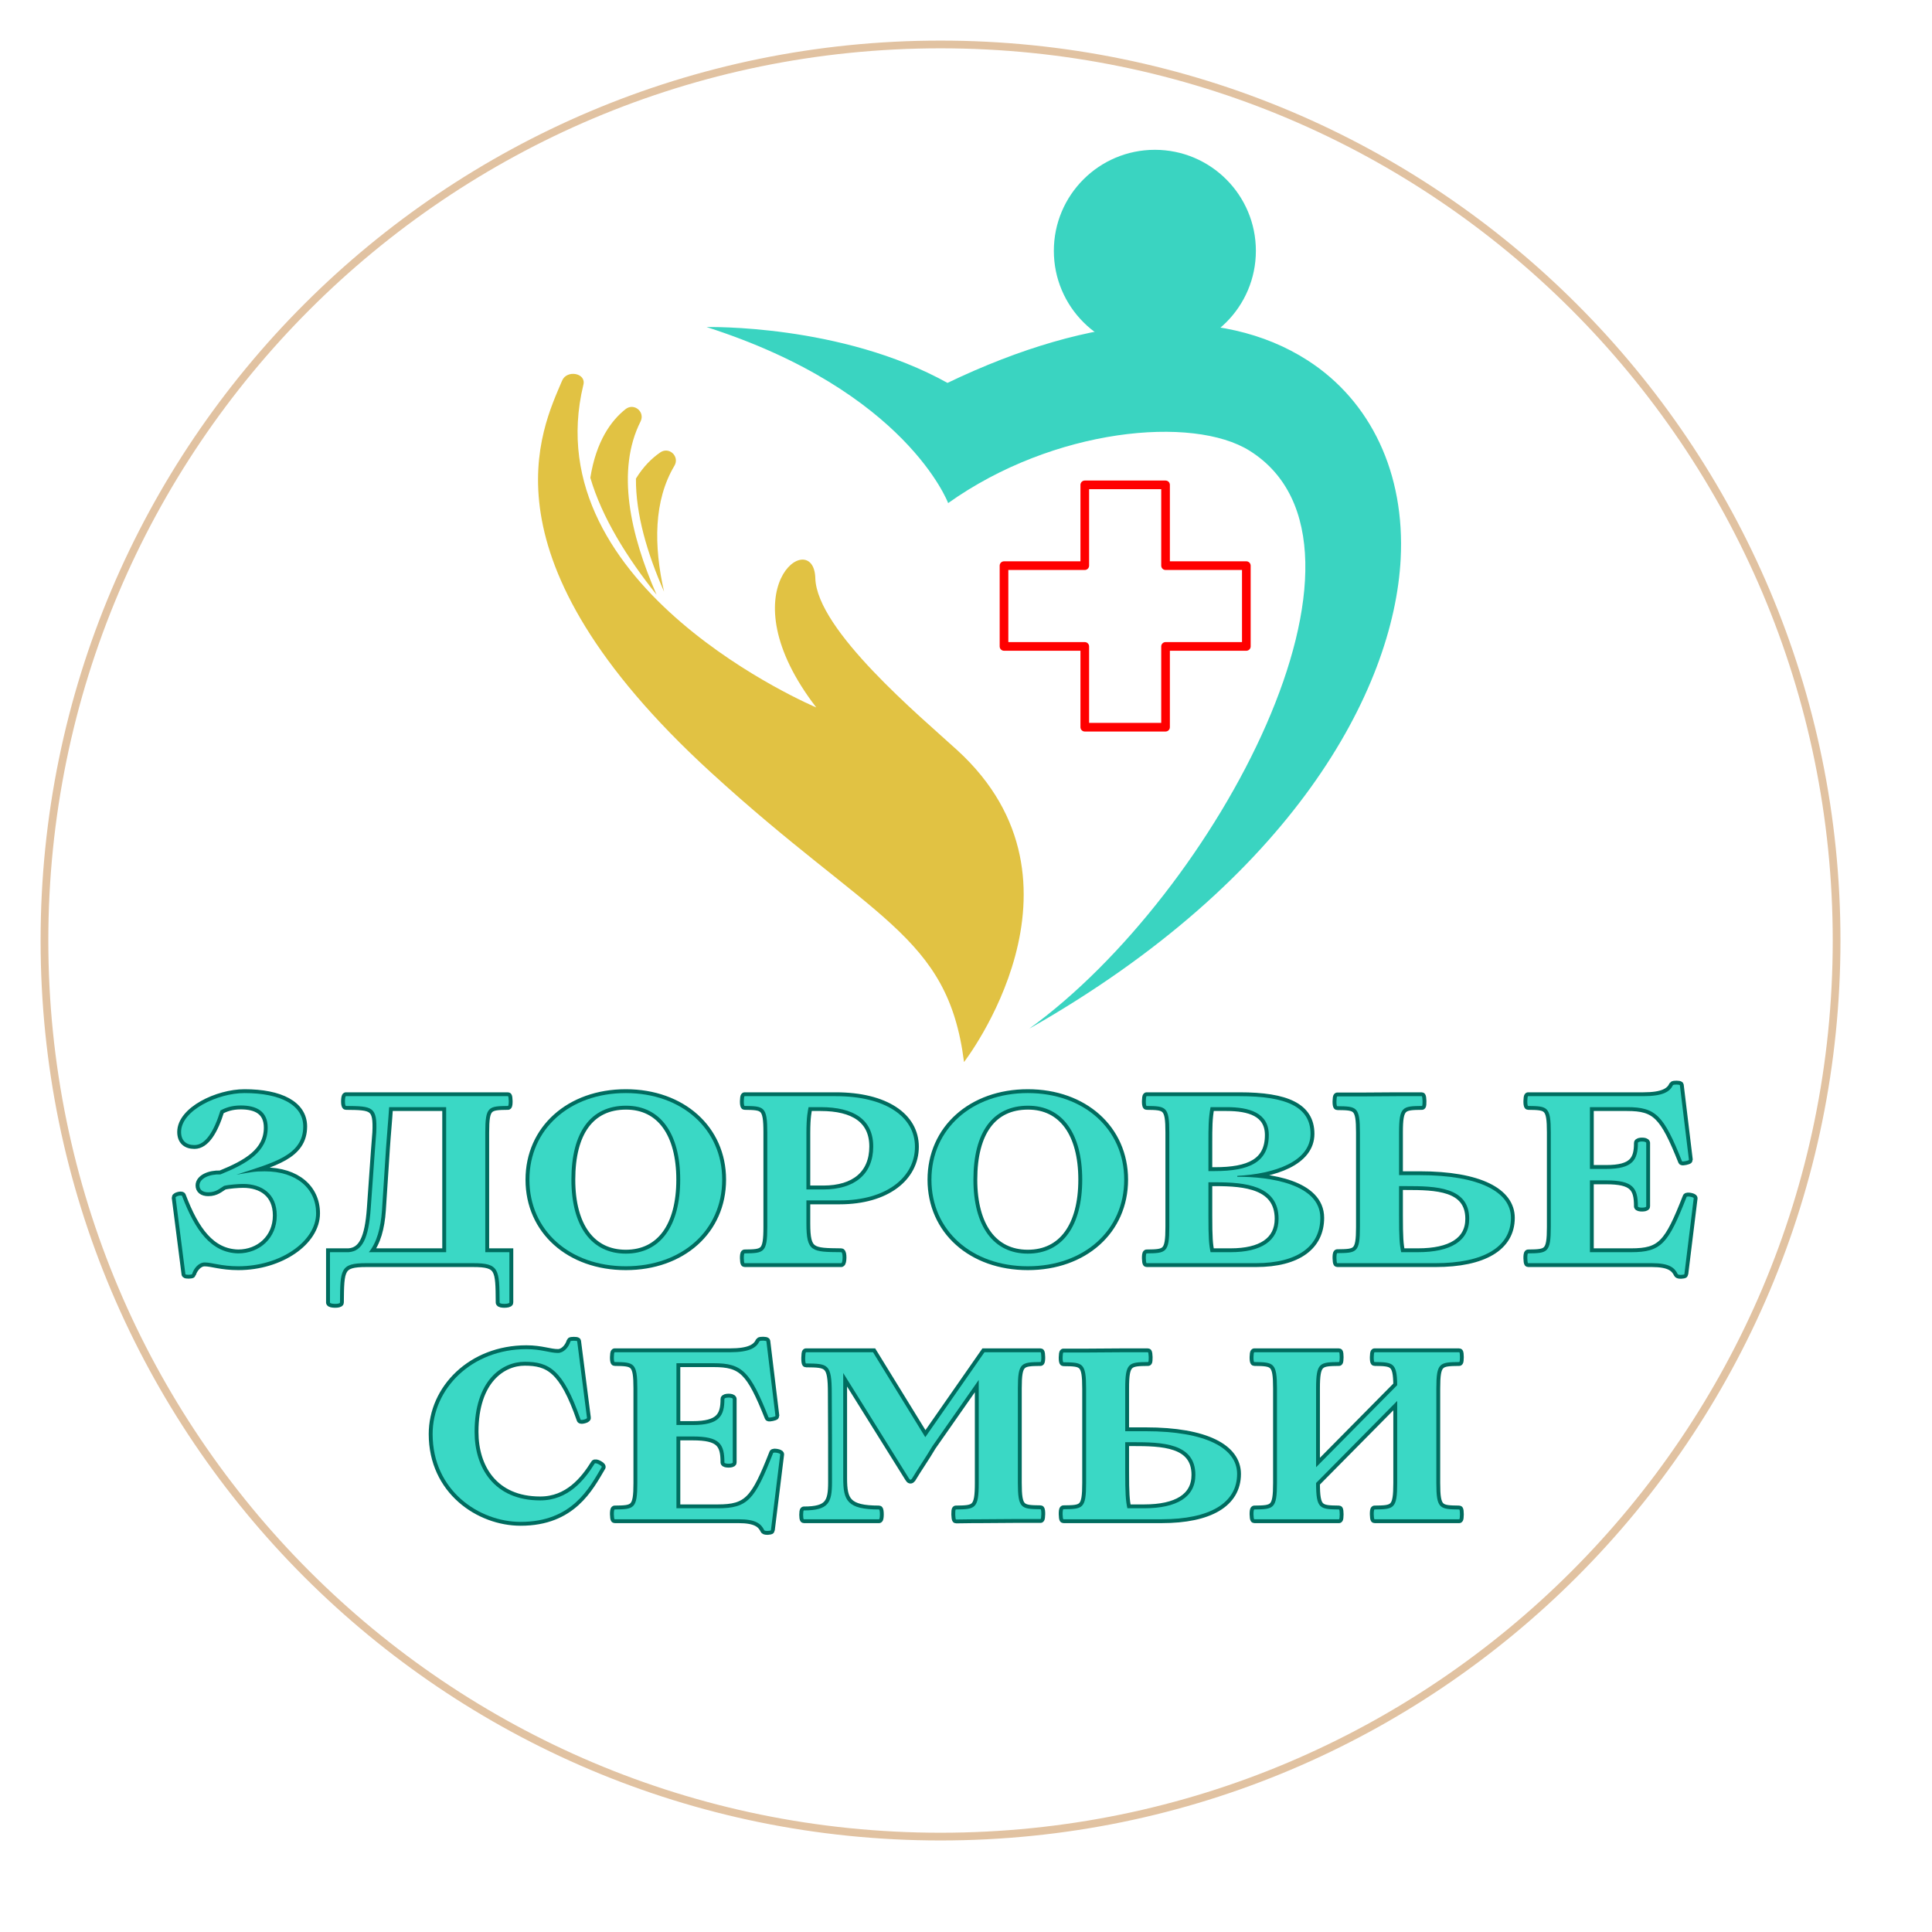 <?xml version="1.0" encoding="UTF-8"?> <svg xmlns="http://www.w3.org/2000/svg" xmlns:xlink="http://www.w3.org/1999/xlink" width="1000" zoomAndPan="magnify" viewBox="0 0 750 750" height="1000" preserveAspectRatio="xMidYMid meet" version="1.0"><defs><g></g><clipPath id="3a2fc71d80"><path d="M 15.758 15.758 L 714.465 15.758 L 714.465 714.465 L 15.758 714.465 Z M 15.758 15.758 " clip-rule="nonzero"></path></clipPath><clipPath id="5f9831e17d"><path d="M 365.113 15.758 C 172.168 15.758 15.758 172.168 15.758 365.113 C 15.758 558.055 172.168 714.465 365.113 714.465 C 558.055 714.465 714.465 558.055 714.465 365.113 C 714.465 172.168 558.055 15.758 365.113 15.758 Z M 365.113 15.758 " clip-rule="nonzero"></path></clipPath><clipPath id="ad23796843"><path d="M 15.758 15.758 L 714.465 15.758 L 714.465 714.465 L 15.758 714.465 Z M 15.758 15.758 " clip-rule="nonzero"></path></clipPath><clipPath id="2d7436c57b"><path d="M 365.109 15.758 C 172.168 15.758 15.758 172.168 15.758 365.113 C 15.758 558.055 172.168 714.465 365.109 714.465 C 558.055 714.465 714.465 558.055 714.465 365.113 C 714.465 172.168 558.055 15.758 365.109 15.758 Z M 365.109 15.758 " clip-rule="nonzero"></path></clipPath><clipPath id="4067e1d2ec"><path d="M 208 145 L 398 145 L 398 412.824 L 208 412.824 Z M 208 145 " clip-rule="nonzero"></path></clipPath><clipPath id="3bc4791458"><path d="M 409 58.074 L 488 58.074 L 488 137 L 409 137 Z M 409 58.074 " clip-rule="nonzero"></path></clipPath><clipPath id="1be1670df7"><path d="M 388.074 186.547 L 485.574 186.547 L 485.574 284 L 388.074 284 Z M 388.074 186.547 " clip-rule="nonzero"></path></clipPath></defs><rect x="-75" width="900" fill="#ffffff" y="-75" height="900" fill-opacity="1"></rect><rect x="-75" width="900" fill="#ffffff" y="-75" height="900" fill-opacity="1"></rect><g clip-path="url(#3a2fc71d80)"><g clip-path="url(#5f9831e17d)"><path fill="#ffffff" d="M 15.758 15.758 L 714.465 15.758 L 714.465 714.465 L 15.758 714.465 Z M 15.758 15.758 " fill-opacity="1" fill-rule="nonzero"></path></g></g><g clip-path="url(#ad23796843)"><g clip-path="url(#2d7436c57b)"><path stroke-linecap="butt" transform="matrix(0.75, 0, 0, 0.75, 15.758, 15.758)" fill="none" stroke-linejoin="miter" d="M 465.807 -0 C 208.547 -0 -0 208.547 -0 465.807 C -0 723.062 208.547 931.609 465.807 931.609 C 723.062 931.609 931.609 723.062 931.609 465.807 C 931.609 208.547 723.062 -0 465.807 -0 Z M 465.807 -0 " stroke="#e1c2a1" stroke-width="8" stroke-opacity="1" stroke-miterlimit="4"></path></g></g><path stroke-linecap="butt" transform="matrix(1.362, 0, 0, 1.362, 63.723, 403.192)" fill="none" stroke-linejoin="miter" d="M 43.312 49.788 C 43.312 42.784 37.803 37.82 28.622 37.82 C 25.565 37.82 24.819 38.084 20.603 38.766 C 31.278 35.296 39.644 33.271 39.644 25.037 C 39.644 18.842 33.053 15.524 22.909 15.524 C 15.24 15.524 4.832 20.489 4.832 26.598 C 4.832 29.121 6.327 30.332 8.632 30.332 C 11.836 30.332 14.277 26.265 16.055 20.489 C 17.414 19.74 19.241 19.06 21.831 19.06 C 26.314 19.06 29.517 20.687 29.517 25.367 C 29.517 32.242 23.592 35.643 16.055 38.7 C 12.917 38.566 10.061 39.862 10.061 41.838 C 10.061 43.048 10.941 43.797 12.584 43.797 C 14.824 43.797 15.906 42.65 17.067 41.97 C 18.427 41.62 21.217 41.422 22.511 41.422 C 27.742 41.422 32.09 44.144 32.09 50.405 C 32.09 56.861 27.194 61.211 21.085 61.211 C 13.396 61.01 8.833 54.687 5.096 44.826 C 4.964 44.477 3.269 44.892 3.269 45.305 L 6.06 67.122 C 6.126 67.403 7.887 67.337 7.953 67.122 C 8.435 65.562 9.794 63.801 11.555 63.801 C 13.597 63.801 16.253 64.879 21.151 64.879 C 33.119 64.879 43.312 57.807 43.312 49.788 Z M 91.529 60.879 L 91.529 26.729 C 91.529 19.324 92.475 19.258 97.987 19.192 C 98.32 19.192 98.254 16.405 97.987 16.405 L 61.547 16.405 C 61.134 16.405 60.718 16.405 60.319 16.405 L 51.819 16.405 C 51.472 16.405 51.403 19.192 51.819 19.192 C 59.356 19.258 60.801 19.324 60.451 26.729 L 60.035 32.11 L 58.891 48.294 C 58.277 57.061 56.433 60.597 52.567 60.879 L 47.253 60.879 L 47.253 75.221 C 47.253 75.703 50.109 75.769 50.109 75.221 C 50.192 65.694 50.192 63.999 57.598 63.999 L 88.061 63.999 C 95.547 63.999 95.547 65.694 95.613 75.221 C 95.613 75.769 98.403 75.703 98.403 75.221 L 98.403 60.879 Z M 58.343 60.879 C 60.583 58.157 61.748 53.938 62.077 48.976 L 63.242 31.163 C 63.506 27.145 63.855 23.807 64.119 19.525 L 80.372 19.525 L 80.372 60.879 Z M 131.577 64.879 C 147.566 64.879 159.055 54.687 159.055 40.195 C 159.055 25.783 147.566 15.524 131.577 15.524 C 115.608 15.524 104.102 25.783 104.102 40.195 C 104.102 54.687 115.608 64.879 131.577 64.879 Z M 131.577 61.277 C 121.783 61.277 116.073 53.459 116.073 40.195 C 116.073 26.663 121.585 19.126 131.646 19.126 C 141.44 19.126 147.084 27.079 147.084 40.195 C 147.084 53.39 141.44 61.277 131.577 61.277 Z M 192.51 46.12 C 205.976 46.12 213.995 39.446 213.995 30.813 C 213.995 22.247 205.56 16.405 191.415 16.405 L 165.451 16.405 C 165.167 16.405 165.101 19.192 165.451 19.192 C 170.946 19.258 171.91 19.324 171.91 26.729 L 171.91 53.657 C 171.91 61.079 170.946 61.145 165.451 61.211 C 165.101 61.211 165.167 63.999 165.451 63.999 L 192.975 63.999 C 193.457 63.999 193.523 60.879 192.975 60.879 C 184.56 60.795 183.049 60.795 183.049 52.645 L 183.049 46.12 Z M 183.663 19.525 L 187.133 19.525 C 196.511 19.525 202.09 23.061 202.09 30.747 C 202.09 38.632 196.795 42.982 187.879 42.982 L 183.049 42.982 L 183.049 26.945 C 183.049 22.181 183.465 20.687 183.663 19.525 Z M 246.159 64.879 C 262.145 64.879 273.634 54.687 273.634 40.195 C 273.634 25.783 262.145 15.524 246.159 15.524 C 230.187 15.524 218.684 25.783 218.684 40.195 C 218.684 54.687 230.187 64.879 246.159 64.879 Z M 246.159 61.277 C 236.365 61.277 230.652 53.459 230.652 40.195 C 230.652 26.663 236.164 19.126 246.225 19.126 C 256.019 19.126 261.663 27.079 261.663 40.195 C 261.663 53.39 256.019 61.277 246.159 61.277 Z M 311.176 63.999 C 323.21 63.999 329.52 59.037 329.52 51.084 C 329.52 41.422 314.976 39.314 305.862 39.38 L 305.862 39.113 C 316.471 38.566 326.747 35.029 326.747 27.145 C 326.747 19.459 319.875 16.405 306.544 16.405 L 280.03 16.405 C 279.749 16.405 279.683 19.192 280.03 19.192 C 285.525 19.258 286.489 19.324 286.489 26.729 L 286.489 53.657 C 286.489 61.079 285.525 61.145 280.03 61.211 C 279.683 61.211 279.749 63.999 280.03 63.999 Z M 297.628 37.754 L 297.628 29.735 C 297.628 25.45 297.628 22.663 298.242 19.525 L 302.873 19.525 C 309.2 19.525 314.844 21.085 314.844 27.478 C 314.844 35.23 309.266 37.754 299.472 37.754 Z M 297.628 40.94 L 299.736 40.94 C 308.039 40.94 317.632 41.838 317.632 51.348 C 317.632 57.675 312.67 60.879 303.955 60.879 L 298.242 60.879 C 297.777 58.621 297.628 56.663 297.628 50.405 Z M 341.502 63.999 L 362.37 63.999 C 375.967 63.999 383.851 59.45 383.851 51.084 C 383.851 43.731 374.954 38.916 357.821 38.916 L 351.962 38.916 L 351.962 26.729 C 351.962 19.324 352.989 19.258 358.501 19.192 C 358.768 19.192 358.702 16.405 358.435 16.405 L 351.362 16.405 L 341.502 16.471 L 334.364 16.471 C 334.08 16.471 334.014 19.258 334.364 19.258 C 339.859 19.324 340.82 19.324 340.82 26.795 L 340.82 53.657 C 340.82 61.079 339.859 61.079 334.364 61.145 C 334.014 61.145 334.08 63.999 334.364 63.999 Z M 352.576 60.879 C 352.111 58.621 351.962 56.663 351.962 50.405 L 351.962 42.036 L 354.07 42.036 C 362.37 42.036 371.966 42.237 371.966 51.348 C 371.966 57.675 366.721 60.879 357.339 60.879 Z M 433.903 45.156 C 428.672 58.49 426.699 60.879 418.132 60.879 L 406.362 60.879 L 406.362 40.41 L 410.994 40.41 C 418.68 40.41 420.039 42.518 420.039 47.815 C 420.039 48.294 422.414 48.294 422.414 47.815 L 422.414 29.735 C 422.414 29.187 420.039 29.187 420.039 29.735 C 420.039 34.482 418.68 37.137 410.994 37.137 L 406.362 37.137 L 406.362 19.525 L 416.968 19.525 C 425.136 19.525 427.378 21.831 432.624 34.963 C 432.756 35.164 434.583 34.766 434.583 34.548 L 432.01 13.264 C 431.944 13.066 430.235 13 430.034 13.264 C 429.154 15.108 427.246 16.405 421.599 16.405 L 388.764 16.405 C 388.48 16.405 388.414 19.192 388.764 19.192 C 394.259 19.258 395.22 19.324 395.22 26.729 L 395.22 53.657 C 395.22 61.079 394.259 61.145 388.764 61.211 C 388.414 61.211 388.48 63.999 388.764 63.999 L 424.04 63.999 C 429.005 63.999 430.516 65.295 431.396 67.122 C 431.594 67.469 433.289 67.337 433.289 67.122 L 435.945 45.506 C 436.011 45.156 433.969 44.758 433.903 45.156 Z M 433.903 45.156 " stroke="#006c5f" stroke-width="2.21" stroke-opacity="1" stroke-miterlimit="4"></path><g fill="#3ad8c5" fill-opacity="1"><g transform="translate(63.723, 490.361)"><g><path d="M 58.996 -19.355 C 58.996 -28.898 51.496 -35.656 38.992 -35.656 C 34.824 -35.656 33.805 -35.289 28.062 -34.359 C 42.605 -39.086 53.996 -41.863 53.996 -53.07 C 53.996 -61.496 45.012 -66.035 31.211 -66.035 C 20.746 -66.035 6.574 -59.273 6.574 -50.941 C 6.574 -47.512 8.613 -45.844 11.762 -45.844 C 16.117 -45.844 19.449 -51.402 21.859 -59.273 C 23.711 -60.293 26.211 -61.219 29.73 -61.219 C 35.844 -61.219 40.195 -58.996 40.195 -52.605 C 40.195 -43.254 32.137 -38.621 21.859 -34.453 C 17.598 -34.641 13.707 -32.879 13.707 -30.191 C 13.707 -28.527 14.91 -27.508 17.133 -27.508 C 20.191 -27.508 21.672 -29.082 23.246 -30.008 C 25.098 -30.473 28.898 -30.75 30.656 -30.75 C 37.789 -30.75 43.715 -27.043 43.715 -18.523 C 43.715 -9.727 37.047 -3.797 28.711 -3.797 C 18.246 -4.074 12.039 -12.688 6.945 -26.117 C 6.762 -26.582 4.445 -26.027 4.445 -25.469 L 8.242 4.262 C 8.336 4.633 10.742 4.539 10.836 4.262 C 11.484 2.129 13.336 -0.277 15.746 -0.277 C 18.523 -0.277 22.137 1.203 28.805 1.203 C 45.105 1.203 58.996 -8.43 58.996 -19.355 Z M 58.996 -19.355 "></path></g></g></g><g fill="#3ad8c5" fill-opacity="1"><g transform="translate(125.777, 490.361)"><g><path d="M 62.609 -4.262 L 62.609 -50.754 C 62.609 -60.848 63.906 -60.941 71.406 -61.035 C 71.871 -61.035 71.777 -64.832 71.406 -64.832 L 21.766 -64.832 C 21.211 -64.832 20.652 -64.832 20.098 -64.832 L 8.52 -64.832 C 8.059 -64.832 7.965 -61.035 8.52 -61.035 C 18.801 -60.941 20.746 -60.848 20.281 -50.754 L 19.727 -43.438 L 18.152 -21.395 C 17.32 -9.445 14.82 -4.633 9.539 -4.262 L 2.316 -4.262 L 2.316 15.281 C 2.316 15.93 6.207 16.023 6.207 15.281 C 6.297 2.316 6.297 0 16.395 0 L 57.887 0 C 68.074 0 68.074 2.316 68.168 15.281 C 68.168 16.023 71.965 15.93 71.965 15.281 L 71.965 -4.262 Z M 17.41 -4.262 C 20.469 -7.965 22.043 -13.707 22.508 -20.469 L 24.082 -44.734 C 24.449 -50.199 24.914 -54.738 25.285 -60.57 L 47.422 -60.57 L 47.422 -4.262 Z M 17.41 -4.262 "></path></g></g></g><g fill="#3ad8c5" fill-opacity="1"><g transform="translate(201.352, 490.361)"><g><path d="M 41.586 1.203 C 63.352 1.203 79.004 -12.688 79.004 -32.418 C 79.004 -52.051 63.352 -66.035 41.586 -66.035 C 19.82 -66.035 4.168 -52.051 4.168 -32.418 C 4.168 -12.688 19.82 1.203 41.586 1.203 Z M 41.586 -3.703 C 28.25 -3.703 20.469 -14.355 20.469 -32.418 C 20.469 -50.848 27.969 -61.129 41.68 -61.129 C 55.016 -61.129 62.703 -50.293 62.703 -32.418 C 62.703 -14.449 55.016 -3.703 41.586 -3.703 Z M 41.586 -3.703 "></path></g></g></g><g fill="#3ad8c5" fill-opacity="1"><g transform="translate(284.615, 490.361)"><g><path d="M 41.309 -24.359 C 59.645 -24.359 70.574 -33.434 70.574 -45.195 C 70.574 -56.867 59.09 -64.832 39.824 -64.832 L 4.445 -64.832 C 4.074 -64.832 3.984 -61.035 4.445 -61.035 C 11.949 -60.941 13.246 -60.848 13.246 -50.754 L 13.246 -14.078 C 13.246 -3.984 11.949 -3.891 4.445 -3.797 C 3.984 -3.797 4.074 0 4.445 0 L 41.957 0 C 42.605 0 42.695 -4.262 41.957 -4.262 C 30.473 -4.352 28.434 -4.352 28.434 -15.469 L 28.434 -24.359 Z M 29.266 -60.57 L 33.992 -60.57 C 46.773 -60.57 54.367 -55.754 54.367 -45.289 C 54.367 -34.547 47.141 -28.617 35.008 -28.617 L 28.434 -28.617 L 28.434 -50.477 C 28.434 -56.961 28.988 -58.996 29.266 -60.57 Z M 29.266 -60.57 "></path></g></g></g><g fill="#3ad8c5" fill-opacity="1"><g transform="translate(357.413, 490.361)"><g><path d="M 41.586 1.203 C 63.352 1.203 79.004 -12.688 79.004 -32.418 C 79.004 -52.051 63.352 -66.035 41.586 -66.035 C 19.82 -66.035 4.168 -52.051 4.168 -32.418 C 4.168 -12.688 19.82 1.203 41.586 1.203 Z M 41.586 -3.703 C 28.25 -3.703 20.469 -14.355 20.469 -32.418 C 20.469 -50.848 27.969 -61.129 41.68 -61.129 C 55.016 -61.129 62.703 -50.293 62.703 -32.418 C 62.703 -14.449 55.016 -3.703 41.586 -3.703 Z M 41.586 -3.703 "></path></g></g></g><g fill="#3ad8c5" fill-opacity="1"><g transform="translate(440.676, 490.361)"><g><path d="M 46.863 0 C 63.258 0 71.871 -6.762 71.871 -17.598 C 71.871 -30.75 52.051 -33.621 39.641 -33.527 L 39.641 -33.898 C 54.09 -34.641 68.074 -39.453 68.074 -50.199 C 68.074 -60.664 58.719 -64.832 40.566 -64.832 L 4.445 -64.832 C 4.074 -64.832 3.984 -61.035 4.445 -61.035 C 11.949 -60.941 13.246 -60.848 13.246 -50.754 L 13.246 -14.078 C 13.246 -3.984 11.949 -3.891 4.445 -3.797 C 3.984 -3.797 4.074 0 4.445 0 Z M 28.434 -35.75 L 28.434 -46.68 C 28.434 -52.516 28.434 -56.312 29.266 -60.57 L 35.566 -60.57 C 44.18 -60.57 51.867 -58.441 51.867 -49.734 C 51.867 -39.176 44.27 -35.75 30.934 -35.75 Z M 28.434 -31.398 L 31.305 -31.398 C 42.605 -31.398 55.664 -30.191 55.664 -17.227 C 55.664 -8.613 48.902 -4.262 37.047 -4.262 L 29.266 -4.262 C 28.617 -7.316 28.434 -10.004 28.434 -18.523 Z M 28.434 -31.398 "></path></g></g></g><g fill="#3ad8c5" fill-opacity="1"><g transform="translate(514.677, 490.361)"><g><path d="M 14.172 0 L 42.605 0 C 61.129 0 71.871 -6.207 71.871 -17.598 C 71.871 -27.602 59.738 -34.176 36.398 -34.176 L 28.434 -34.176 L 28.434 -50.754 C 28.434 -60.848 29.824 -60.941 37.324 -61.035 C 37.695 -61.035 37.602 -64.832 37.23 -64.832 L 27.602 -64.832 L 14.172 -64.738 L 4.445 -64.738 C 4.074 -64.738 3.984 -60.941 4.445 -60.941 C 11.949 -60.848 13.246 -60.848 13.246 -50.66 L 13.246 -14.078 C 13.246 -3.984 11.949 -3.984 4.445 -3.891 C 3.984 -3.891 4.074 0 4.445 0 Z M 29.266 -4.262 C 28.617 -7.316 28.434 -10.004 28.434 -18.523 L 28.434 -29.914 L 31.305 -29.914 C 42.605 -29.914 55.664 -29.637 55.664 -17.227 C 55.664 -8.613 48.531 -4.262 35.75 -4.262 Z M 29.266 -4.262 "></path></g></g></g><g fill="#3ad8c5" fill-opacity="1"><g transform="translate(588.771, 490.361)"><g><path d="M 65.945 -25.656 C 58.812 -7.504 56.125 -4.262 44.457 -4.262 L 28.434 -4.262 L 28.434 -32.137 L 34.73 -32.137 C 45.195 -32.137 47.051 -29.266 47.051 -22.043 C 47.051 -21.395 50.293 -21.395 50.293 -22.043 L 50.293 -46.68 C 50.293 -47.422 47.051 -47.422 47.051 -46.68 C 47.051 -40.195 45.195 -36.582 34.73 -36.582 L 28.434 -36.582 L 28.434 -60.57 L 42.883 -60.57 C 53.996 -60.57 57.051 -57.422 64.184 -39.547 C 64.367 -39.27 66.871 -39.824 66.871 -40.102 L 63.352 -69.094 C 63.258 -69.371 60.941 -69.465 60.664 -69.094 C 59.461 -66.594 56.867 -64.832 49.18 -64.832 L 4.445 -64.832 C 4.074 -64.832 3.984 -61.035 4.445 -61.035 C 11.949 -60.941 13.246 -60.848 13.246 -50.754 L 13.246 -14.078 C 13.246 -3.984 11.949 -3.891 4.445 -3.797 C 3.984 -3.797 4.074 0 4.445 0 L 52.516 0 C 59.273 0 61.312 1.758 62.516 4.262 C 62.793 4.723 65.109 4.539 65.109 4.262 L 68.723 -25.191 C 68.816 -25.656 66.035 -26.211 65.945 -25.656 Z M 65.945 -25.656 "></path></g></g></g><g fill="#3ad8c5" fill-opacity="1"><g transform="translate(662.33, 490.361)"><g></g></g></g><path stroke-linecap="butt" transform="matrix(1.362, 0, 0, 1.362, 163.773, 502.603)" fill="none" stroke-linejoin="miter" d="M 28.155 64.747 C 42.831 64.747 47.729 55.084 51.265 49.108 C 51.415 48.761 49.438 47.679 49.223 48.161 C 46.301 52.845 41.686 58.621 33.733 58.621 C 20.535 58.621 15.026 49.242 15.026 39.116 C 15.026 24.357 22.91 19.126 29.302 19.126 C 36.108 19.126 40.258 21.234 45.223 35.579 C 45.289 35.909 47.133 35.445 47.049 35.097 L 44.259 13.266 C 44.193 13.066 42.435 13.066 42.366 13.266 C 41.818 15.042 40.393 16.602 38.764 16.602 C 36.441 16.602 34.066 15.523 29.784 15.523 C 14.145 15.523 3.055 26.795 3.055 39.729 C 3.055 55.833 16.319 64.747 28.155 64.747 Z M 100.09 45.158 C 94.862 58.489 92.886 60.878 84.319 60.878 L 72.549 60.878 L 72.549 40.409 L 77.181 40.409 C 84.867 40.409 86.229 42.517 86.229 47.814 C 86.229 48.296 88.601 48.296 88.601 47.814 L 88.601 29.734 C 88.601 29.187 86.229 29.187 86.229 29.734 C 86.229 34.484 84.867 37.139 77.181 37.139 L 72.549 37.139 L 72.549 19.524 L 83.157 19.524 C 91.325 19.524 93.565 21.833 98.811 34.963 C 98.946 35.163 100.77 34.765 100.77 34.55 L 98.197 13.266 C 98.131 13.066 96.422 13 96.221 13.266 C 95.343 15.108 93.433 16.404 87.789 16.404 L 54.951 16.404 C 54.67 16.404 54.601 19.192 54.951 19.192 C 60.446 19.258 61.409 19.326 61.409 26.729 L 61.409 53.656 C 61.409 61.079 60.446 61.145 54.951 61.21 C 54.601 61.21 54.67 64.001 54.951 64.001 L 90.23 64.001 C 95.191 64.001 96.703 65.294 97.583 67.121 C 97.781 67.468 99.476 67.337 99.476 67.121 L 102.132 45.505 C 102.198 45.158 100.156 44.76 100.09 45.158 Z M 117.441 64.001 L 130.293 64.001 C 130.625 64.001 130.625 61.21 130.293 61.21 C 121.244 61.21 120.083 58.704 120.083 52.297 L 120.083 22.315 L 138.793 52.297 C 139.123 52.845 139.341 52.845 139.671 52.446 C 141.515 49.374 143.623 46.386 145.45 43.265 L 158.714 24.288 L 158.714 53.656 C 158.714 61.079 157.685 61.145 152.19 61.21 C 151.909 61.21 151.975 64.067 152.256 64.067 C 156.472 64.001 157.619 64.001 159.328 64.001 L 169.188 63.932 L 176.33 63.932 C 176.594 63.932 176.659 61.145 176.33 61.145 C 170.817 61.079 169.871 61.013 169.871 53.59 L 169.871 26.729 C 169.871 19.326 170.817 19.258 176.33 19.192 C 176.659 19.192 176.594 16.404 176.33 16.404 L 160.341 16.404 L 143.474 40.61 L 128.583 16.404 L 109.474 16.404 C 109.207 16.404 109.141 19.59 109.474 19.59 C 115.732 19.656 116.828 19.656 116.828 28.091 C 116.894 35.843 116.894 45.904 116.894 53.458 C 116.894 59.234 115.933 61.477 108.878 61.477 C 108.594 61.477 108.594 64.001 108.878 64.001 Z M 189.998 64.001 L 210.866 64.001 C 224.463 64.001 232.347 59.452 232.347 51.084 C 232.347 43.73 223.451 38.915 206.317 38.915 L 200.455 38.915 L 200.455 26.729 C 200.455 19.326 201.485 19.258 206.997 19.192 C 207.264 19.192 207.198 16.404 206.931 16.404 L 199.859 16.404 L 189.998 16.47 L 182.86 16.47 C 182.576 16.47 182.51 19.258 182.86 19.258 C 188.355 19.326 189.316 19.326 189.316 26.795 L 189.316 53.656 C 189.316 61.079 188.355 61.079 182.86 61.145 C 182.51 61.145 182.576 64.001 182.86 64.001 Z M 201.072 60.878 C 200.607 58.621 200.455 56.662 200.455 50.404 L 200.455 42.035 L 202.566 42.035 C 210.866 42.035 220.462 42.236 220.462 51.35 C 220.462 57.674 215.214 60.878 205.835 60.878 Z M 295.664 61.21 C 290.085 61.145 289.139 61.079 289.139 53.656 L 289.139 26.729 C 289.139 19.326 290.085 19.258 295.664 19.192 C 295.928 19.192 295.928 16.404 295.664 16.404 L 271.524 16.404 C 271.26 16.404 271.191 19.192 271.524 19.192 C 276.755 19.258 277.917 19.326 277.983 25.782 L 254.855 49.174 L 254.855 26.729 C 254.855 19.326 255.885 19.258 261.397 19.192 C 261.664 19.192 261.664 16.404 261.397 16.404 L 237.26 16.404 C 236.976 16.404 236.91 19.192 237.26 19.192 C 242.755 19.258 243.716 19.326 243.716 26.729 L 243.716 53.656 C 243.716 61.079 242.755 61.145 237.26 61.21 C 236.91 61.21 236.976 64.001 237.26 64.001 L 261.397 64.001 C 261.664 64.001 261.664 61.21 261.397 61.21 C 255.885 61.145 254.855 61.079 254.855 53.656 L 277.983 30.265 L 277.983 53.656 C 277.983 61.079 277.036 61.145 271.524 61.21 C 271.191 61.21 271.26 64.001 271.524 64.001 L 295.664 64.001 C 295.928 64.001 295.928 61.21 295.664 61.21 Z M 295.664 61.21 " stroke="#006c5f" stroke-width="2.21" stroke-opacity="1" stroke-miterlimit="4"></path><g fill="#3ad8c5" fill-opacity="1"><g transform="translate(163.773, 589.772)"><g><path d="M 38.344 1.02 C 58.348 1.02 65.016 -12.133 69.832 -20.281 C 70.02 -20.746 67.332 -22.227 67.055 -21.578 C 63.074 -15.188 56.773 -7.316 45.938 -7.316 C 27.969 -7.316 20.469 -20.098 20.469 -33.898 C 20.469 -53.996 31.211 -61.129 39.918 -61.129 C 49.18 -61.129 54.828 -58.258 61.59 -38.715 C 61.684 -38.25 64.184 -38.898 64.09 -39.363 L 60.293 -69.094 C 60.203 -69.371 57.793 -69.371 57.699 -69.094 C 56.961 -66.684 55.016 -64.555 52.793 -64.555 C 49.645 -64.555 46.402 -66.035 40.566 -66.035 C 19.266 -66.035 4.168 -50.66 4.168 -33.062 C 4.168 -11.113 22.227 1.02 38.344 1.02 Z M 38.344 1.02 "></path></g></g></g><g fill="#3ad8c5" fill-opacity="1"><g transform="translate(234.162, 589.772)"><g><path d="M 65.945 -25.656 C 58.812 -7.504 56.125 -4.262 44.457 -4.262 L 28.434 -4.262 L 28.434 -32.137 L 34.73 -32.137 C 45.195 -32.137 47.051 -29.266 47.051 -22.043 C 47.051 -21.395 50.293 -21.395 50.293 -22.043 L 50.293 -46.68 C 50.293 -47.422 47.051 -47.422 47.051 -46.68 C 47.051 -40.195 45.195 -36.582 34.73 -36.582 L 28.434 -36.582 L 28.434 -60.57 L 42.883 -60.57 C 53.996 -60.57 57.051 -57.422 64.184 -39.547 C 64.367 -39.27 66.871 -39.824 66.871 -40.102 L 63.352 -69.094 C 63.258 -69.371 60.941 -69.465 60.664 -69.094 C 59.461 -66.594 56.867 -64.832 49.18 -64.832 L 4.445 -64.832 C 4.074 -64.832 3.984 -61.035 4.445 -61.035 C 11.949 -60.941 13.246 -60.848 13.246 -50.754 L 13.246 -14.078 C 13.246 -3.984 11.949 -3.891 4.445 -3.797 C 3.984 -3.797 4.074 0 4.445 0 L 52.516 0 C 59.273 0 61.312 1.758 62.516 4.262 C 62.793 4.723 65.109 4.539 65.109 4.262 L 68.723 -25.191 C 68.816 -25.656 66.035 -26.211 65.945 -25.656 Z M 65.945 -25.656 "></path></g></g></g><g fill="#3ad8c5" fill-opacity="1"><g transform="translate(307.701, 589.772)"><g><path d="M 16.023 0 L 33.527 0 C 33.992 0 33.992 -3.797 33.527 -3.797 C 21.211 -3.797 19.637 -7.223 19.637 -15.93 L 19.637 -56.773 L 45.105 -15.93 C 45.566 -15.188 45.844 -15.188 46.309 -15.746 C 48.809 -19.914 51.68 -23.988 54.18 -28.25 L 72.242 -54.09 L 72.242 -14.078 C 72.242 -3.984 70.852 -3.891 63.352 -3.797 C 62.98 -3.797 63.074 0.094 63.441 0.094 C 69.184 0 70.758 0 73.074 0 L 86.504 -0.094 L 96.23 -0.094 C 96.602 -0.094 96.691 -3.891 96.23 -3.891 C 88.727 -3.984 87.43 -4.074 87.43 -14.172 L 87.43 -50.754 C 87.43 -60.848 88.727 -60.941 96.23 -61.035 C 96.691 -61.035 96.602 -64.832 96.23 -64.832 L 74.465 -64.832 L 51.496 -31.859 L 31.211 -64.832 L 5.188 -64.832 C 4.816 -64.832 4.723 -60.48 5.188 -60.48 C 13.707 -60.387 15.188 -60.387 15.188 -48.902 C 15.281 -38.344 15.281 -24.637 15.281 -14.355 C 15.281 -6.484 13.984 -3.426 4.352 -3.426 C 3.984 -3.426 3.984 0 4.352 0 Z M 16.023 0 "></path></g></g></g><g fill="#3ad8c5" fill-opacity="1"><g transform="translate(408.376, 589.772)"><g><path d="M 14.172 0 L 42.605 0 C 61.129 0 71.871 -6.207 71.871 -17.598 C 71.871 -27.602 59.738 -34.176 36.398 -34.176 L 28.434 -34.176 L 28.434 -50.754 C 28.434 -60.848 29.824 -60.941 37.324 -61.035 C 37.695 -61.035 37.602 -64.832 37.23 -64.832 L 27.602 -64.832 L 14.172 -64.738 L 4.445 -64.738 C 4.074 -64.738 3.984 -60.941 4.445 -60.941 C 11.949 -60.848 13.246 -60.848 13.246 -50.66 L 13.246 -14.078 C 13.246 -3.984 11.949 -3.984 4.445 -3.891 C 3.984 -3.891 4.074 0 4.445 0 Z M 29.266 -4.262 C 28.617 -7.316 28.434 -10.004 28.434 -18.523 L 28.434 -29.914 L 31.305 -29.914 C 42.605 -29.914 55.664 -29.637 55.664 -17.227 C 55.664 -8.613 48.531 -4.262 35.75 -4.262 Z M 29.266 -4.262 "></path></g></g></g><g fill="#3ad8c5" fill-opacity="1"><g transform="translate(482.47, 589.772)"><g><path d="M 84.004 -3.797 C 76.41 -3.891 75.113 -3.984 75.113 -14.078 L 75.113 -50.754 C 75.113 -60.848 76.41 -60.941 84.004 -61.035 C 84.375 -61.035 84.375 -64.832 84.004 -64.832 L 51.125 -64.832 C 50.754 -64.832 50.66 -61.035 51.125 -61.035 C 58.258 -60.941 59.832 -60.848 59.922 -52.051 L 28.434 -20.191 L 28.434 -50.754 C 28.434 -60.848 29.824 -60.941 37.324 -61.035 C 37.695 -61.035 37.695 -64.832 37.324 -64.832 L 4.445 -64.832 C 4.074 -64.832 3.984 -61.035 4.445 -61.035 C 11.949 -60.941 13.246 -60.848 13.246 -50.754 L 13.246 -14.078 C 13.246 -3.984 11.949 -3.891 4.445 -3.797 C 3.984 -3.797 4.074 0 4.445 0 L 37.324 0 C 37.695 0 37.695 -3.797 37.324 -3.797 C 29.824 -3.891 28.434 -3.984 28.434 -14.078 L 59.922 -45.938 L 59.922 -14.078 C 59.922 -3.984 58.625 -3.891 51.125 -3.797 C 50.66 -3.797 50.754 0 51.125 0 L 84.004 0 C 84.375 0 84.375 -3.797 84.004 -3.797 Z M 84.004 -3.797 "></path></g></g></g><g fill="#3ad8c5" fill-opacity="1"><g transform="translate(570.932, 589.772)"><g></g></g></g><path fill="#e1c243" d="M 229.168 185.461 C 231.43 171.27 237.195 163.305 242.828 158.836 C 246.105 156.234 250.539 159.891 248.656 163.633 C 239.137 182.531 244.617 207.445 254.883 230.871 C 243.422 216.512 233.656 200.859 229.168 185.461 " fill-opacity="1" fill-rule="nonzero"></path><g clip-path="url(#4067e1d2ec)"><path fill="#e1c243" d="M 371.602 291.219 C 357.367 278.211 317.078 244.664 316.504 224.438 C 315.93 204.215 281.273 228.398 316.879 274.637 C 316.879 274.637 207.234 228.461 226.48 149.316 C 227.586 144.777 220.02 143.449 218.211 147.754 C 210.367 166.395 184.734 216.281 275.855 299.738 C 338.629 357.227 367.938 362.523 374.234 412.281 C 374.234 412.281 428.062 342.816 371.602 291.219 " fill-opacity="1" fill-rule="nonzero"></path></g><path fill="#e1c243" d="M 246.871 185.789 C 246.758 199.578 251.25 214.848 257.781 229.676 C 253.738 211.738 253.754 194.328 261.801 180.82 C 263.941 177.219 259.781 173.258 256.324 175.621 C 253.105 177.824 249.77 181.059 246.871 185.789 " fill-opacity="1" fill-rule="nonzero"></path><path fill="#3ad4c1" d="M 507.621 139.898 C 473.969 118.234 424.59 121.402 367.812 148.641 C 326.488 125.66 274.316 126.969 274.316 126.969 C 351.801 151.805 368.07 195.297 368.07 195.297 C 409.102 166.094 463.125 161.23 485.059 174.953 C 543.887 211.754 472.105 346.934 399.508 399.355 C 501.387 341.496 541.066 268.273 543.738 216.961 C 545.461 183.867 532.297 155.777 507.621 139.898 " fill-opacity="1" fill-rule="nonzero"></path><g clip-path="url(#3bc4791458)"><path fill="#3ad4c1" d="M 487.531 97.371 C 487.531 119.027 469.973 136.582 448.316 136.582 C 426.66 136.582 409.102 119.027 409.102 97.371 C 409.102 75.711 426.66 58.156 448.316 58.156 C 469.973 58.156 487.531 75.711 487.531 97.371 " fill-opacity="1" fill-rule="nonzero"></path></g><g clip-path="url(#1be1670df7)"><path fill="#ff0000" d="M 483.824 217.902 L 454.145 217.902 L 454.145 188.227 C 454.145 188.004 454.102 187.789 454.02 187.582 C 453.934 187.379 453.812 187.195 453.652 187.039 C 453.496 186.883 453.316 186.762 453.109 186.676 C 452.902 186.59 452.688 186.547 452.465 186.547 L 421.109 186.547 C 420.887 186.547 420.672 186.59 420.465 186.676 C 420.262 186.762 420.078 186.883 419.922 187.039 C 419.766 187.195 419.641 187.379 419.559 187.582 C 419.473 187.789 419.43 188.004 419.43 188.227 L 419.43 217.902 L 389.754 217.902 C 389.531 217.902 389.316 217.945 389.109 218.031 C 388.902 218.117 388.723 218.238 388.566 218.395 C 388.406 218.555 388.285 218.734 388.199 218.941 C 388.117 219.145 388.074 219.359 388.074 219.582 L 388.074 250.941 C 388.074 251.164 388.117 251.379 388.199 251.582 C 388.285 251.789 388.406 251.969 388.566 252.129 C 388.723 252.285 388.902 252.406 389.109 252.492 C 389.316 252.578 389.531 252.621 389.754 252.621 L 419.43 252.621 L 419.43 282.297 C 419.43 282.52 419.473 282.734 419.559 282.941 C 419.641 283.145 419.766 283.328 419.922 283.484 C 420.078 283.641 420.262 283.762 420.465 283.848 C 420.672 283.934 420.887 283.977 421.109 283.977 L 452.465 283.977 C 452.688 283.977 452.902 283.934 453.109 283.848 C 453.316 283.762 453.496 283.641 453.652 283.484 C 453.812 283.328 453.934 283.145 454.02 282.941 C 454.102 282.734 454.145 282.52 454.145 282.297 L 454.145 252.621 L 483.824 252.621 C 484.047 252.621 484.258 252.578 484.465 252.492 C 484.672 252.406 484.852 252.285 485.012 252.129 C 485.168 251.973 485.289 251.789 485.375 251.582 C 485.461 251.379 485.504 251.164 485.504 250.941 L 485.504 219.582 C 485.504 219.359 485.461 219.145 485.375 218.941 C 485.289 218.734 485.168 218.555 485.012 218.395 C 484.852 218.238 484.672 218.117 484.465 218.031 C 484.258 217.945 484.047 217.902 483.824 217.902 Z M 482.145 249.262 L 452.465 249.262 C 452.242 249.262 452.027 249.305 451.824 249.387 C 451.617 249.473 451.438 249.594 451.277 249.754 C 451.121 249.91 451 250.09 450.914 250.297 C 450.828 250.504 450.785 250.719 450.785 250.941 L 450.785 280.617 L 422.789 280.617 L 422.789 250.941 C 422.789 250.719 422.746 250.504 422.66 250.297 C 422.574 250.09 422.453 249.91 422.297 249.754 C 422.141 249.594 421.957 249.473 421.75 249.387 C 421.547 249.305 421.332 249.262 421.109 249.262 L 391.434 249.262 L 391.434 221.262 L 421.109 221.262 C 421.332 221.262 421.547 221.219 421.75 221.137 C 421.957 221.051 422.141 220.93 422.297 220.77 C 422.453 220.613 422.574 220.434 422.66 220.227 C 422.746 220.02 422.789 219.805 422.789 219.582 L 422.789 189.906 L 450.785 189.906 L 450.785 219.582 C 450.785 219.805 450.828 220.02 450.914 220.227 C 451 220.434 451.121 220.613 451.277 220.77 C 451.438 220.93 451.617 221.051 451.824 221.137 C 452.027 221.219 452.242 221.262 452.465 221.262 L 482.145 221.262 Z M 482.145 249.262 " fill-opacity="1" fill-rule="nonzero"></path></g></svg> 